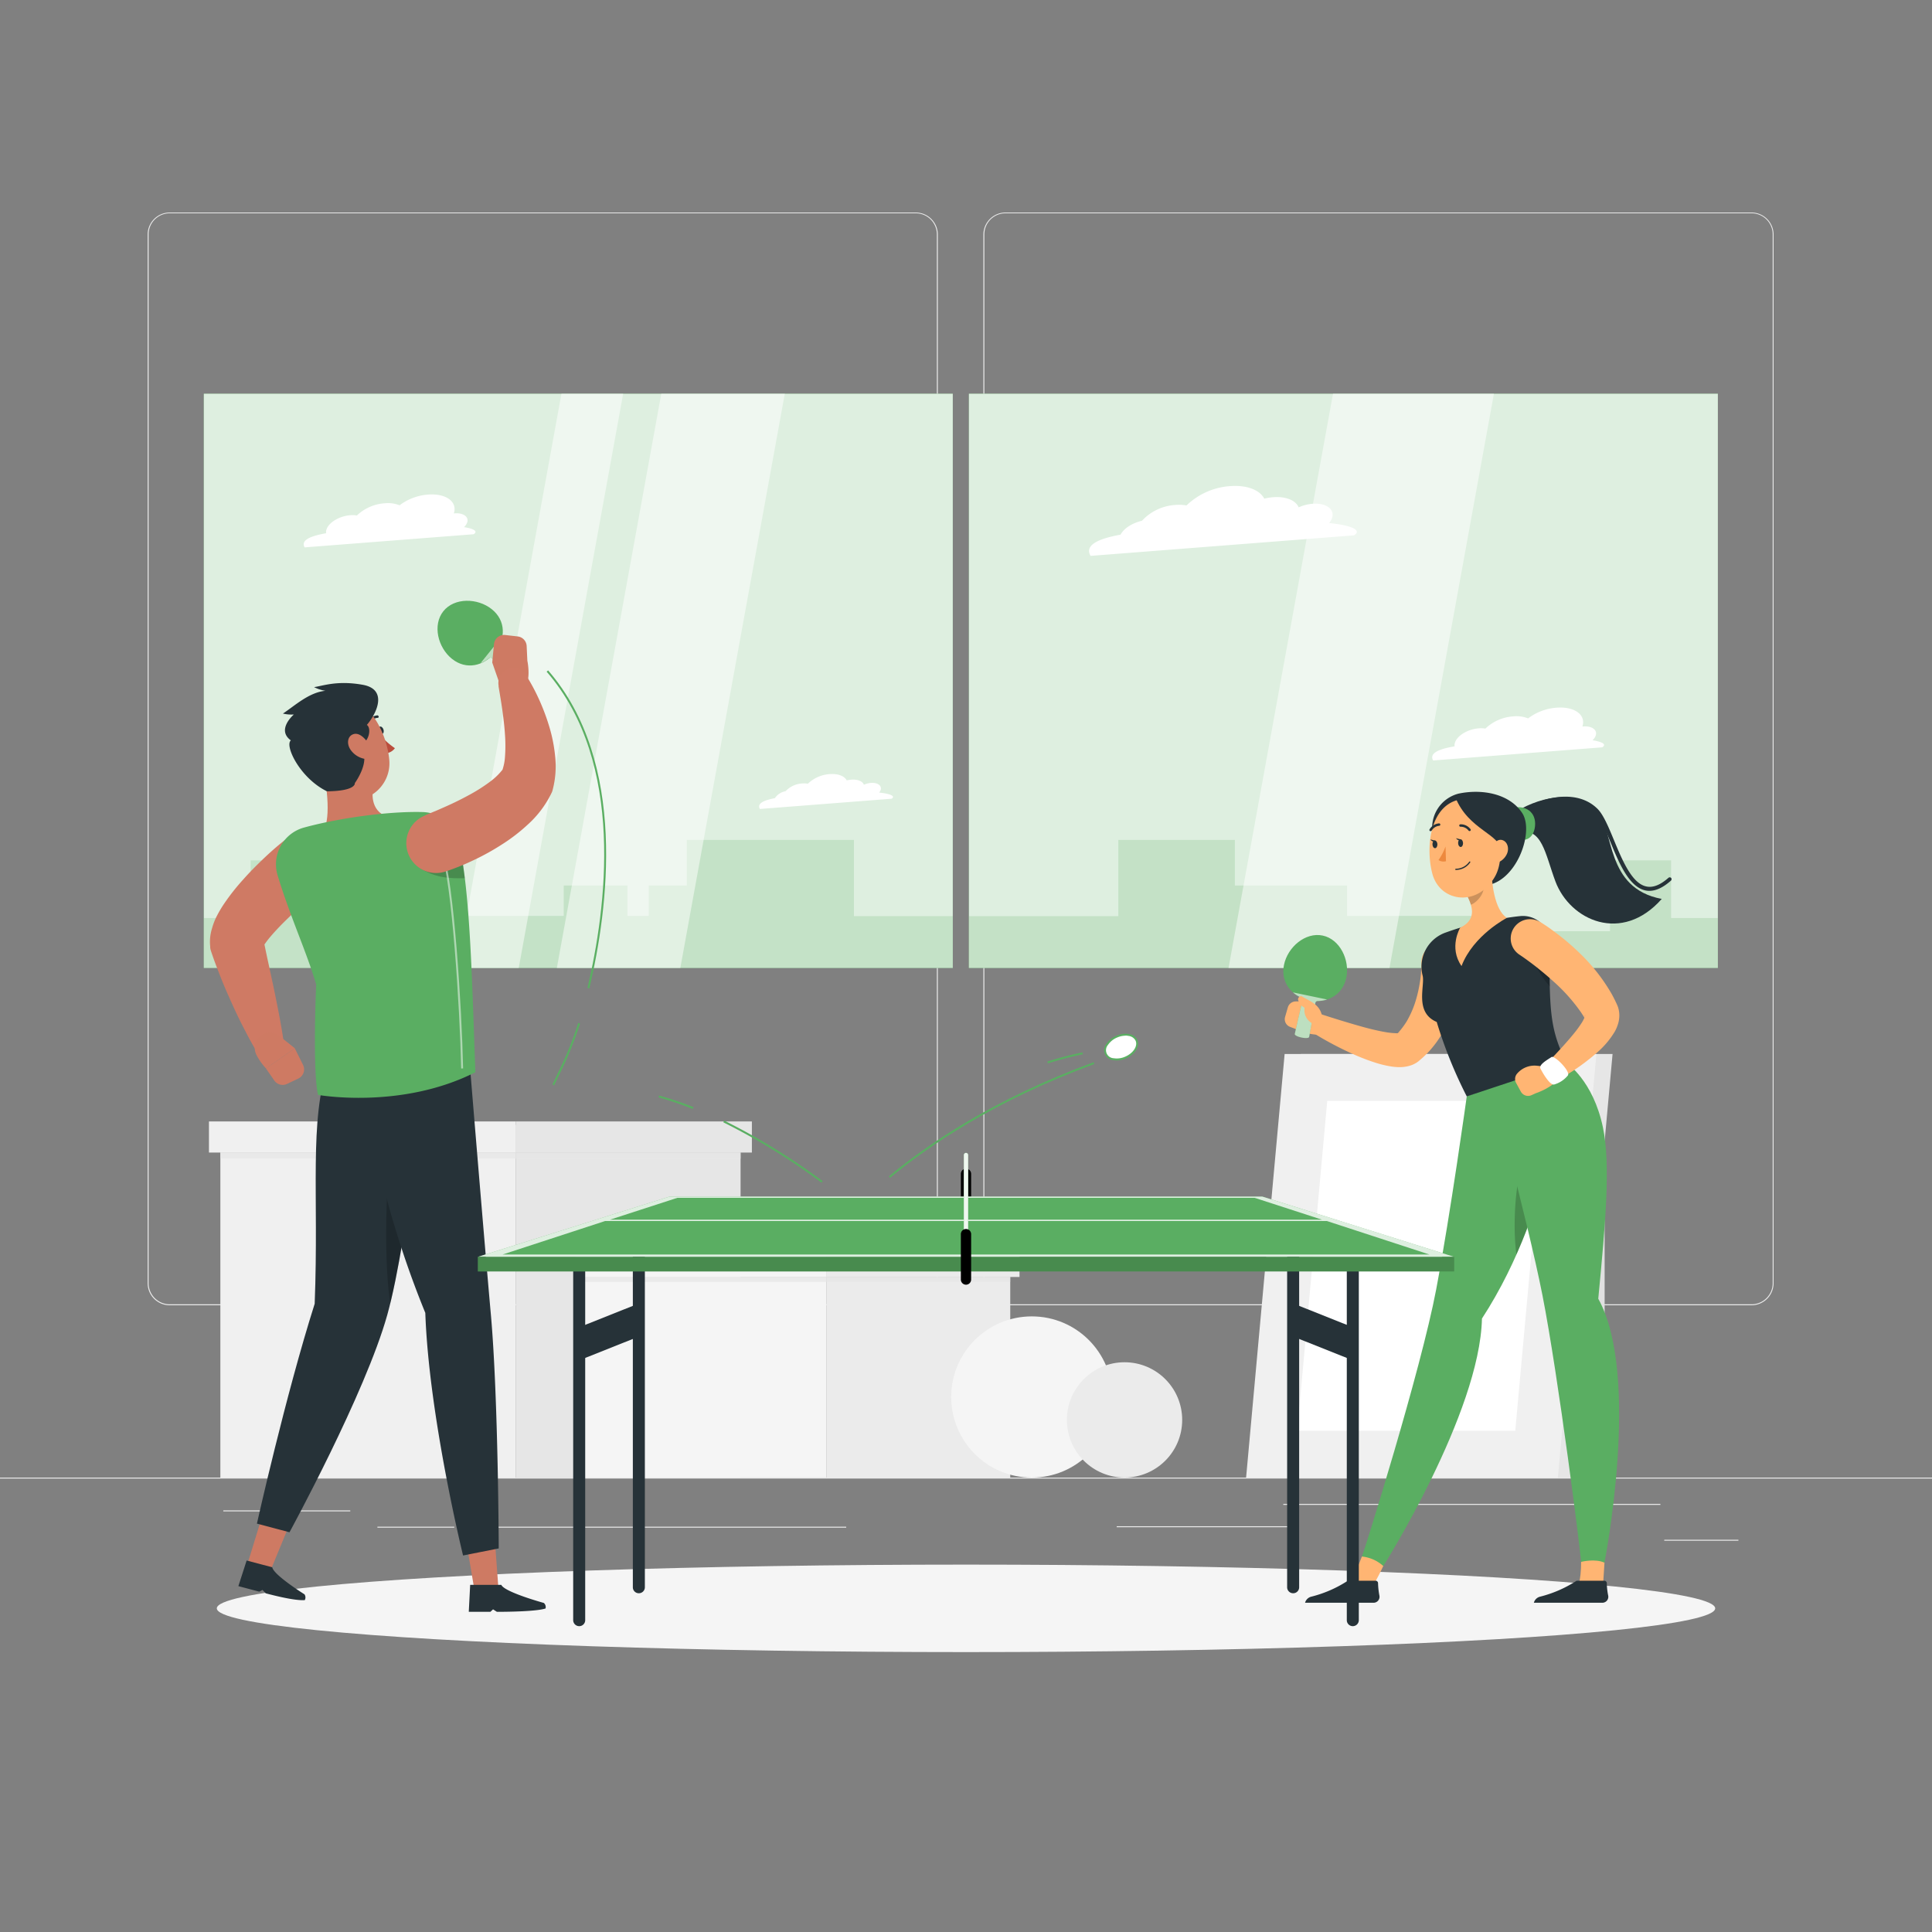 <svg xmlns="http://www.w3.org/2000/svg" viewBox="0 0 500 500"><rect x="0" y="0" width="500" height="500" fill="#808080" stroke="none"/><g id="freepik--background-complete--inject-438"><rect y="382.4" width="500" height="0.25" style="fill:#ebebeb"></rect><rect x="332.11" y="389.21" width="97.6" height="0.25" style="fill:#ebebeb"></rect><rect x="289" y="394.99" width="46.67" height="0.25" style="fill:#ebebeb"></rect><rect x="430.71" y="398.49" width="19.19" height="0.25" style="fill:#ebebeb"></rect><rect x="126.47" y="395.11" width="92.53" height="0.25" style="fill:#ebebeb"></rect><rect x="97.67" y="395.11" width="19.9" height="0.25" style="fill:#ebebeb"></rect><rect x="57.79" y="390.89" width="32.86" height="0.25" style="fill:#ebebeb"></rect><path d="M237,337.8H43.91a5.71,5.71,0,0,1-5.7-5.71V60.66A5.71,5.71,0,0,1,43.91,55H237a5.71,5.71,0,0,1,5.71,5.71V332.09A5.71,5.71,0,0,1,237,337.8ZM43.91,55.2a5.46,5.46,0,0,0-5.45,5.46V332.09a5.46,5.46,0,0,0,5.45,5.46H237a5.47,5.47,0,0,0,5.46-5.46V60.66A5.47,5.47,0,0,0,237,55.2Z" style="fill:#ebebeb"></path><path d="M453.31,337.8H260.21a5.72,5.72,0,0,1-5.71-5.71V60.66A5.72,5.72,0,0,1,260.21,55h193.1A5.71,5.71,0,0,1,459,60.66V332.09A5.71,5.71,0,0,1,453.31,337.8ZM260.21,55.2a5.47,5.47,0,0,0-5.46,5.46V332.09a5.47,5.47,0,0,0,5.46,5.46h193.1a5.47,5.47,0,0,0,5.46-5.46V60.66a5.47,5.47,0,0,0-5.46-5.46Z" style="fill:#ebebeb"></path><rect x="133.48" y="298.28" width="58.18" height="84.11" style="fill:#e6e6e6"></rect><rect x="57.02" y="298.28" width="76.46" height="84.11" transform="translate(190.51 680.68) rotate(180)" style="fill:#f0f0f0"></rect><rect x="57.02" y="291.12" width="134.64" height="8.71" style="fill:#e6e6e6;opacity:0.7;mix-blend-mode:multiply"></rect><rect x="133.48" y="290.23" width="61.11" height="8.05" style="fill:#e6e6e6"></rect><rect x="54.09" y="290.23" width="79.4" height="8.05" transform="translate(187.57 588.51) rotate(180)" style="fill:#f0f0f0"></rect><rect x="213.85" y="330.48" width="47.6" height="51.92" style="fill:#ebebeb"></rect><rect x="151.29" y="330.48" width="62.55" height="51.92" transform="translate(365.14 712.87) rotate(180)" style="fill:#f5f5f5"></rect><rect x="151.29" y="324.61" width="110.15" height="7.13" style="fill:#e6e6e6;opacity:0.7;mix-blend-mode:multiply"></rect><rect x="213.85" y="323.89" width="50" height="6.59" style="fill:#ebebeb"></rect><rect x="148.89" y="323.89" width="64.96" height="6.59" transform="translate(362.74 654.36) rotate(180)" style="fill:#f5f5f5"></rect><circle cx="267.03" cy="361.54" r="20.86" style="fill:#f5f5f5"></circle><circle cx="291.03" cy="367.47" r="14.92" style="fill:#ebebeb"></circle><rect x="395.32" y="289.63" width="19.96" height="92.77" style="fill:#e0e0e0"></rect><polygon points="326.66 382.4 407.36 382.4 417.33 272.78 336.64 272.78 326.66 382.4" style="fill:#e6e6e6"></polygon><polygon points="322.49 382.4 403.18 382.4 413.15 272.78 332.46 272.78 322.49 382.4" style="fill:#f0f0f0"></polygon><polygon points="392.15 370.26 399.92 284.91 343.49 284.91 335.73 370.26 392.15 370.26" style="fill:#fff"></polygon></g><g id="freepik--Shadow--inject-438"><ellipse id="freepik--path--inject-438" cx="250" cy="416.24" rx="193.89" ry="11.32" style="fill:#f5f5f5"></ellipse></g><g id="freepik--Window--inject-438"><rect x="250.75" y="101.89" width="193.83" height="148.61" style="fill:#5AAE62"></rect><rect x="250.75" y="101.89" width="193.83" height="148.61" style="fill:#fff;opacity:0.8"></rect><rect x="52.75" y="101.89" width="193.83" height="148.61" style="fill:#5AAE62"></rect><rect x="52.75" y="101.89" width="193.83" height="148.61" style="fill:#fff;opacity:0.8"></rect><g style="opacity:0.2"><polygon points="221 217.37 177.75 217.37 177.75 229.17 167.89 229.17 167.89 237.04 162.38 237.04 162.38 229.17 145.89 229.17 145.89 237.04 115.88 237.04 115.88 241 80.67 241 80.67 222.65 64.85 222.65 64.85 237.58 52.75 237.58 52.75 250.5 64.85 250.5 73.83 250.5 80.67 250.5 115.88 250.5 135.87 250.5 145.89 250.5 162.38 250.5 167.89 250.5 170.56 250.5 177.75 250.5 184.38 250.5 207.92 250.5 221 250.5 246.58 250.5 246.58 237.09 221 237.09 221 217.37" style="fill:#5AAE62"></polygon></g><polygon points="176.07 250.52 144.11 250.52 171.14 101.89 203.11 101.89 176.07 250.52" style="fill:#fff;opacity:0.5"></polygon><polygon points="432.48 237.58 432.48 222.65 416.67 222.65 416.67 241 381.45 241 381.45 237.04 348.62 237.04 348.62 229.17 319.58 229.17 319.58 217.37 289.42 217.37 289.42 237.09 250.75 237.09 250.75 250.5 289.42 250.5 312.96 250.5 319.58 250.5 345.79 250.5 348.62 250.5 361.46 250.5 381.45 250.5 416.67 250.5 423.5 250.5 432.48 250.5 444.58 250.5 444.58 237.58 432.48 237.58" style="fill:#5AAE62;opacity:0.2"></polygon><polygon points="359.6 250.52 317.94 250.52 344.98 101.89 386.63 101.89 359.6 250.52" style="fill:#fff;opacity:0.5"></polygon><polygon points="134.25 250.52 118.27 250.52 145.3 101.89 161.28 101.89 134.25 250.52" style="fill:#fff;opacity:0.5"></polygon><path d="M290,138.37c.85-1.62,3-3,5.54-3.6a12.84,12.84,0,0,1,8.66-4.09,11.1,11.1,0,0,1,2.87.13,18,18,0,0,1,11.26-5c4.38-.34,7.7,1,8.86,3.24a14.33,14.33,0,0,1,2.27-.37c3.37-.26,5.9.83,6.63,2.62a10.73,10.73,0,0,1,3.59-.92c3.43-.27,5.71,1.31,5.1,3.53a4.09,4.09,0,0,1-.81,1.46c4.9.45,8.88,1.68,6.43,3.18h0l-68.16,5.31h0C280.38,140.69,285.54,139.18,290,138.37Z" style="fill:#fff"></path><path d="M200.54,206.56a4.19,4.19,0,0,1,2.77-1.8,6.38,6.38,0,0,1,4.33-2,5.11,5.11,0,0,1,1.43.07,9,9,0,0,1,5.63-2.49c2.19-.17,3.85.5,4.43,1.62a7.19,7.19,0,0,1,1.13-.18c1.69-.14,3,.41,3.32,1.31a5.44,5.44,0,0,1,1.8-.47c1.71-.13,2.85.66,2.55,1.77a2.06,2.06,0,0,1-.41.73c2.45.23,4.44.84,3.22,1.59h0l-34.08,2.65h0C195.74,207.72,198.32,207,200.54,206.56Z" style="fill:#fff"></path><path d="M376.45,193.15a2.14,2.14,0,0,1,.06-.86c.52-1.87,3.29-3.57,6.19-3.8a6.88,6.88,0,0,1,1.72.07,11.52,11.52,0,0,1,7.19-3.16,8.16,8.16,0,0,1,3.86.52,13.89,13.89,0,0,1,7.34-2.77c4.55-.36,7.58,1.74,6.77,4.68l-.06.18.21,0c2.2-.18,3.67.84,3.27,2.26a2.9,2.9,0,0,1-.86,1.3c2.31.38,3.8,1,2.51,1.84h0l-43.75,3.4h0C369.64,194.6,373.51,193.65,376.45,193.15Z" style="fill:#fff"></path><path d="M84.4,138a2,2,0,0,1,.06-.86c.52-1.87,3.29-3.57,6.19-3.8a6.8,6.8,0,0,1,1.71.07,11.55,11.55,0,0,1,7.19-3.16,8.16,8.16,0,0,1,3.86.52,13.89,13.89,0,0,1,7.34-2.77c4.55-.36,7.58,1.74,6.76,4.68a1.27,1.27,0,0,1-.06.18l.21,0c2.2-.18,3.67.84,3.28,2.26a3,3,0,0,1-.86,1.3c2.31.37,3.79,1,2.5,1.84h0l-43.74,3.4h0C77.59,139.49,81.45,138.53,84.4,138Z" style="fill:#fff"></path></g><g id="freepik--character-1--inject-438"><path d="M68.83,389.17C66.5,396.83,64,404.91,64,404.91l5.92,1.76,5.91-14.34Z" style="fill:#ce7a63"></path><path d="M120.19,396.19c1.36,7.9,2.75,16.25,2.75,16.25l6.07-1.09-1.14-15.47Z" style="fill:#ce7a63"></path><path d="M127.27,157.66c3.68,2.94,3.65,7.64.81,11.19s-7.42,4.61-11.1,1.67-5.08-8.79-2.24-12.34S123.58,154.71,127.27,157.66Z" style="fill:#5AAE62"></path><path d="M130,164.63l-5.64,7a8.36,8.36,0,0,0,2.18-1.28.59.59,0,0,1,.75,0l6.84,5.75c.59.5,3-2.5,2.37-3l-7.11-5.41a.59.59,0,0,1-.17-.73A8.38,8.38,0,0,0,130,164.63Z" style="fill:#5AAE62"></path><path d="M130,164.63l-5.64,7a8.36,8.36,0,0,0,2.18-1.28.59.59,0,0,1,.75,0l6.84,5.75c.59.5,3-2.5,2.37-3l-7.11-5.41a.59.59,0,0,1-.17-.73A8.38,8.38,0,0,0,130,164.63Z" style="fill:#fff;opacity:0.6"></path><path d="M83.38,229.42l-4.74,4.33c-1.6,1.45-3.14,2.94-4.64,4.4s-2.9,2.95-4.07,4.33c-.58.67-1.07,1.36-1.4,1.82-.16.23-.26.41-.29.39s.05-.26,0-1.11l-.2-1.11c.43,2.1.87,4.29,1.35,6.47l1.43,6.63c.92,4.46,1.84,9,2.52,13.52h0a3.9,3.9,0,0,1-7.2,2.57c-1.21-2-2.28-4.09-3.35-6.17s-2.05-4.18-3-6.3-1.9-4.26-2.75-6.45-1.72-4.4-2.47-6.72a3.72,3.72,0,0,1-.17-.79l0-.32a11.48,11.48,0,0,1,.42-4.48,18.26,18.26,0,0,1,1-2.77,30,30,0,0,1,2.29-3.94,56,56,0,0,1,4.82-6.09c1.65-1.87,3.36-3.58,5.1-5.25s3.49-3.22,5.48-4.81a7.72,7.72,0,0,1,10,11.73Z" style="fill:#cf7a64"></path><path d="M72.32,268.11l4,3.19-7.47,5.21a15.36,15.36,0,0,1-2.54-3.62,4,4,0,0,1,1.84-5.26h0A4,4,0,0,1,72.32,268.11Z" style="fill:#ce7a63"></path><path d="M77.2,279.13l-2.92,1.39a2.63,2.63,0,0,1-3.29-.88l-2.17-3.13,7.47-5.21,2.13,4.28A2.62,2.62,0,0,1,77.2,279.13Z" style="fill:#ce7a63"></path><path d="M136.48,171l-.18-3.8a2.63,2.63,0,0,0-2.32-2.49l-3.21-.37a2.63,2.63,0,0,0-2.93,2.36l-.45,4.76,2.49,7.17,4.59.5C137.94,177.72,136.48,171,136.48,171Z" style="fill:#ce7a63"></path><path d="M61.69,410.49l5.41,1.43.83-.45.84.88c3.3.87,7.79,1.92,10.1,1.76a1.42,1.42,0,0,0-.07-1.5s-8-5-8.34-7l-6.63-1.75" style="fill:#263238"></path><path d="M121.32,417.14h5.59l.69-.64,1,.64c3.41,0,10.4-.13,12.59-.87a1.42,1.42,0,0,0-.45-1.43s-10.2-2.8-11-4.68h-8.06" style="fill:#263238"></path><path d="M81.44,337.41c1.12-28.93-1.55-47,3.58-62.29L110.61,271s-4.72,49-10.38,69.28-25.31,56.27-25.31,56.27l-8.43-2.24S73.9,361.15,81.44,337.41Z" style="fill:#263238"></path><path d="M101.51,295.26l4.76,12.33c-1.52,10.81-3.34,21.86-5.29,29.82C98.9,323,100.41,299.32,101.51,295.26Z" style="opacity:0.2"></path><path d="M110.07,339.78a252.15,252.15,0,0,1-17-65.95l28-4.57s4.14,50.54,6,71.32c1.89,21.6,2,60.15,2,60.15l-9.23,1.83S111,366.64,110.07,339.78Z" style="fill:#263238"></path><path d="M82.68,195.54c1.65,5.32,3,14.4,1.4,18.74,3.1,2.13,7.63,3.19,13.5,2.24s4.55-3.33,2.67-5.15c-4.52-1.5-4.12-6.5-3.36-8.54Z" style="fill:#ce7a63"></path><path d="M98,189.21c.17.52.59.85.93.74s.48-.64.31-1.16-.59-.85-.93-.74S97.82,188.69,98,189.21Z" style="fill:#263238"></path><path d="M98.2,190a19.46,19.46,0,0,0,4,3.63,3.18,3.18,0,0,1-2.33,1.31Z" style="fill:#ba4d3c"></path><path d="M98,185.6a.31.31,0,0,1-.25.18,2.53,2.53,0,0,0-2,1.26.33.33,0,0,1-.44.15.34.34,0,0,1-.15-.43,3.18,3.18,0,0,1,2.46-1.62.32.32,0,0,1,.36.28A.28.28,0,0,1,98,185.6Z" style="fill:#263238"></path><path d="M79.88,193.67c2.51,6.28,3.66,10.09,8,12.29,6.5,3.31,13.45-2.32,12.87-9.24-.53-6.24-4.54-15.47-11.65-15.9A9.34,9.34,0,0,0,79.88,193.67Z" style="fill:#ce7a63"></path><path d="M92.78,193.11c3-1.05,3.33-4.78,2.16-5.5,2.67-3.11,5.43-9.23-1.08-10.39s-10.15.24-12.58.61a9.8,9.8,0,0,0,2.94.95c-4.26.39-8,3.92-11,5.89a9.7,9.7,0,0,0,2.83.24s-4.61,3.92-.78,6.7c-1.66,1.33,2.34,9.75,9.34,13.18,7.66-.07,7.22-2.12,7.22-2.12S96.67,196.05,92.78,193.11Z" style="fill:#263238"></path><path d="M90.7,194a5.71,5.71,0,0,0,3.47,2.35c1.78.34,2.33-1.46,1.54-3.2-.71-1.56-2.49-3.63-4.14-3.18S89.65,192.44,90.7,194Z" style="fill:#ce7a63"></path><path d="M78.72,214.16c9-2.46,21.9-4.25,30.71-4a9.85,9.85,0,0,1,9.29,7.67c3,12.94,3.44,36.25,4.31,59.66-19.21,9.73-40.72,5.87-40.72,5.87-1.13-4.59-.85-20.18-.48-28.55-2.38-8.22-6.7-17.41-10-28.32A9.86,9.86,0,0,1,78.72,214.16Z" style="fill:#5AAE62"></path><path d="M119.36,221l-10.72,3.61c4.08,2.67,8,2.76,11.65,2.67C120,225,119.71,222.88,119.36,221Z" style="opacity:0.2"></path><path d="M119.35,276.52c-.34-15.78-2.38-48.11-5.23-56.37l.47-.16c2.87,8.31,4.92,40.71,5.26,56.52Z" style="fill:#fff;opacity:0.5"></path><path d="M110.2,210.92l2.9-1.2c1-.44,2-.87,3-1.33,2-.9,3.91-1.88,5.75-2.89a43.26,43.26,0,0,0,5-3.22,16.51,16.51,0,0,0,3.29-3.2l-.45,1.07a13.06,13.06,0,0,0,1-4.28,39.16,39.16,0,0,0,0-5.73c-.12-2-.37-4.09-.66-6.19s-.66-4.27-1-6.28l0-.26a3.87,3.87,0,0,1,7.1-2.68,51.2,51.2,0,0,1,3.42,6.38,55.74,55.74,0,0,1,2.57,6.84,39.59,39.59,0,0,1,1.53,7.58,24.21,24.21,0,0,1-.65,9,3,3,0,0,1-.23.62l-.22.45a26.56,26.56,0,0,1-6,7.83,45.72,45.72,0,0,1-6.77,5.19,62.56,62.56,0,0,1-7,3.89c-1.2.57-2.39,1.12-3.62,1.61-.61.25-1.23.49-1.85.72s-1.21.44-2,.7a7.72,7.72,0,0,1-5.41-14.45Z" style="fill:#cf7a64"></path><path d="M143.45,280.87l-.46-.2c.37-.83.83-1.8,1.36-2.93a90.72,90.72,0,0,0,5.29-13l.48.14A91.37,91.37,0,0,1,144.8,278C144.27,279.08,143.81,280.05,143.45,280.87Z" style="fill:#5AAE62"></path><path d="M152.52,255.79l-.49-.11c4.85-20.43,9.93-58.23-10.56-81.85l.38-.33C162.48,197.29,157.39,235.27,152.52,255.79Z" style="fill:#5AAE62"></path></g><g id="freepik--character-2--inject-438"><path d="M413.32,209.78c-5.45-6.06-16-3.22-21.89.89l1.5,4.83c6.15-1.64,6.94,5.48,9.61,12.61,3.81,10.14,17.22,16.2,27.52,4.53C415.32,229.89,417.88,214.85,413.32,209.78Z" style="fill:#263238"></path><path d="M426.86,230.55a4.8,4.8,0,0,1-1.14-.13c-4.19-1-6.76-7.17-9-12.64-1.36-3.28-2.65-6.38-4-7.76-5.63-5.55-15.75-2-21.14,2.24a.5.5,0,0,1-.7-.08.52.52,0,0,1,.08-.71c5.68-4.49,16.4-8.14,22.46-2.16,1.54,1.52,2.86,4.71,4.26,8.09,2.17,5.24,4.63,11.18,8.32,12,1.73.41,3.62-.32,5.77-2.2a.5.5,0,0,1,.71,0,.51.51,0,0,1-.05.71C430.43,229.69,428.58,230.55,426.86,230.55Z" style="fill:#263238"></path><path d="M391.15,209.11c3.72-.89,6.48,1.08,6.11,4.72s-3.44,4.28-4.5,2.67S391.15,209.11,391.15,209.11Z" style="fill:#5AAE62"></path><path d="M370.82,216a9.09,9.09,0,0,1,6.65-10.61c5.89-1.25,13.07-.11,16.46,5s-1.94,19-10.39,18.78C371.83,228.81,370.82,216,370.82,216Z" style="fill:#263238"></path><path d="M379.6,283.72s-4.18,30.16-7.92,50c-3.93,20.81-18.6,67.73-19.23,69.14l5.54,2.45s25-39.6,25.54-64.07c9.73-14.93,15.24-31.89,17-41.55,2.17-12.21-2.69-23.1-2.69-23.1Z" style="fill:#5AAE62"></path><path d="M395.28,297.21a1.34,1.34,0,0,0-.07.18c-2.11,4.41-3.22,12.29-3.22,19.67a63.35,63.35,0,0,0,.44,7.63,124.32,124.32,0,0,0,6.94-19.88Z" style="opacity:0.2"></path><path d="M349.25,409.76a48.07,48.07,0,0,0,3.2-6.93,9.62,9.62,0,0,1,5.54,2.45c-1.51,3.25-3.26,6.17-3.26,6.17Z" style="fill:#ffb573"></path><path d="M377.91,249c0,.47,0,.71,0,1l0,.92c0,.6-.06,1.2-.11,1.79-.1,1.19-.25,2.36-.46,3.53a35.71,35.71,0,0,1-2,6.92,29.78,29.78,0,0,1-3.53,6.5,26.67,26.67,0,0,1-2.42,2.91c-.46.44-.9.9-1.39,1.31l-.36.32-.18.15-.31.27a6.56,6.56,0,0,1-2,1.09,9.16,9.16,0,0,1-2.94.47,14.34,14.34,0,0,1-2.18-.18,27.23,27.23,0,0,1-3.6-.83,52.88,52.88,0,0,1-6.27-2.38,87,87,0,0,1-11.37-6.14,2.49,2.49,0,0,1,2.1-4.48l.06,0c3.89,1.27,7.87,2.51,11.74,3.59,1.93.53,3.87,1,5.7,1.32a18.19,18.19,0,0,0,2.56.3,5.56,5.56,0,0,0,1,0c.23,0,.38-.11.14-.06a2,2,0,0,0-.64.34s-.09.09-.07.06l.05,0,.11-.12.21-.22c.29-.29.54-.62.8-.93a22.56,22.56,0,0,0,1.43-2,25.28,25.28,0,0,0,2.14-4.65,33.64,33.64,0,0,0,1.28-5.19c.16-.88.28-1.79.36-2.68,0-.45.07-.9.09-1.34l0-.64v-.86a5,5,0,0,1,10,0Z" style="fill:#ffb573"></path><path d="M405.46,275.13s6.85,4.51,9.38,16.65c2,9.6.71,24.31-1.21,44.33,11.13,20,1.6,68.33,1.6,68.33h-6.05c.07-1.54-5.9-48.47-10-69.25-3.9-19.78-14.19-57.43-14.19-57.43Z" style="fill:#5AAE62"></path><path d="M408.19,411s1-1.59,1-6.79c0,0,3.62-.92,6.05.21-.19,3.59-.48,7.06-.48,7.06Z" style="fill:#ffb573"></path><path d="M415.21,409.09h-7a.58.58,0,0,0-.4.14,31.32,31.32,0,0,1-9.29,4,2.2,2.2,0,0,0-1.56,1.56h17.72a1.54,1.54,0,0,0,1.52-1.84,17.77,17.77,0,0,1-.36-3.25A.65.65,0,0,0,415.21,409.09Z" style="fill:#263238"></path><path d="M356,409.09h-7a.59.59,0,0,0-.4.14,31.18,31.18,0,0,1-9.29,4,2.21,2.21,0,0,0-1.56,1.56h17.73A1.54,1.54,0,0,0,357,413a19.71,19.71,0,0,1-.36-3.25A.64.64,0,0,0,356,409.09Z" style="fill:#263238"></path><path d="M368.17,252.48c.67,2.6-2.2,9.53,3.65,12a116.88,116.88,0,0,0,7.78,19.27l25.86-8.59C401,266.25,401,261.56,401,243.92a6.87,6.87,0,0,0-7.62-6.83c-1.08.11-2.23.26-3.4.45a87,87,0,0,0-12.1,2.55c-1.28.39-2.6.84-3.85,1.29A9.35,9.35,0,0,0,368.17,252.48Z" style="fill:#263238"></path><path d="M385.93,224.16c.05,4.06.79,11.35,4.06,13.38,0,0-8.67,4.44-11.75,12.47-3.38-4.83-.35-9.92-.35-9.92,4.12-2,3.33-5.15,1.94-8Z" style="fill:#ffb573"></path><path d="M395.35,244.31h0l5.67,3.16h0l.08,7.83h0c-2.56-2.8-5.37-7.94-5.74-10.92,0,0,0-.06,0-.08Z" style="opacity:0.2"></path><path d="M383.44,227.39l-3.61,4.68a12.6,12.6,0,0,1,.83,2.07c1.61-.59,3.5-2.9,3.31-4.67A5.77,5.77,0,0,0,383.44,227.39Z" style="opacity:0.2"></path><path d="M388.53,216.15c-.19,6.66-.13,9.48-3.31,13-4.78,5.29-12.75,3.59-14.52-3-1.59-5.92-1-15.81,5.27-18.66A8.94,8.94,0,0,1,388.53,216.15Z" style="fill:#ffb573"></path><path d="M376.62,206.28c3.44,8.68,12,9.58,11.77,14.1C391.87,215.22,389.2,204.67,376.62,206.28Z" style="fill:#263238"></path><path d="M378.64,218.2c0,.54-.26,1-.61,1s-.65-.42-.67-1,.25-1,.61-1S378.62,217.66,378.64,218.2Z" style="fill:#263238"></path><path d="M372,218.51c0,.54-.25,1-.61,1s-.65-.42-.67-1,.26-1,.61-1S372,218,372,218.51Z" style="fill:#263238"></path><path d="M371.48,217.57l-1.31-.33S370.87,218.23,371.48,217.57Z" style="fill:#263238"></path><path d="M374.1,219.07a14.36,14.36,0,0,1-1.82,3.51,2.34,2.34,0,0,0,1.94.3Z" style="fill:#ed893e"></path><path d="M377.69,225.05a6.18,6.18,0,0,1-.91.1.14.14,0,0,1-.16-.15.16.16,0,0,1,.15-.17,4.27,4.27,0,0,0,3.44-1.78.16.16,0,1,1,.27.16A4.45,4.45,0,0,1,377.69,225.05Z" style="fill:#263238"></path><path d="M389.94,221.09a4.27,4.27,0,0,1-2.7,2.26c-1.48.37-2.17-1.27-1.7-2.9.42-1.47,1.7-3.43,3.17-3.06S390.66,219.66,389.94,221.09Z" style="fill:#ffb573"></path><path d="M380.28,215.08a.35.35,0,0,1-.22-.12,2.53,2.53,0,0,0-2.06-1,.33.33,0,0,1-.35-.29.32.32,0,0,1,.29-.34,3.14,3.14,0,0,1,2.62,1.25.31.31,0,0,1-.05.44A.29.29,0,0,1,380.28,215.08Z" style="fill:#263238"></path><path d="M370.31,215.08a.37.37,0,0,1-.23,0,.33.33,0,0,1-.11-.44,3.14,3.14,0,0,1,2.45-1.55.31.31,0,0,1,.33.31.31.31,0,0,1-.31.32,2.55,2.55,0,0,0-1.93,1.25A.3.3,0,0,1,370.31,215.08Z" style="fill:#263238"></path><path d="M378.12,217.26l-1.31-.33S377.51,217.92,378.12,217.26Z" style="fill:#263238"></path><path d="M403.08,278.19A4.88,4.88,0,0,0,399.5,276l-1.76-.19a5.92,5.92,0,0,0-5.13,2.06h0a2.12,2.12,0,0,0-.24,2.4l1.23,2.25a2.14,2.14,0,0,0,2.75.91l1.13-.51s4.18-1.34,6.1-4Z" style="fill:#ffb573"></path><path d="M398.57,238.59c1.07.66,1.9,1.21,2.79,1.86s1.73,1.27,2.58,1.94a63,63,0,0,1,4.86,4.26A47.65,47.65,0,0,1,417,257.06c.28.49.55,1,.81,1.53.14.25.25.52.38.78l.19.4.11.25c.08.19.16.37.23.56a6.94,6.94,0,0,1,.36,2.17,7.73,7.73,0,0,1-.2,1.75,10,10,0,0,1-.95,2.43,22.26,22.26,0,0,1-4.71,5.55,55.52,55.52,0,0,1-10.43,7.21,2.5,2.5,0,0,1-3-3.92l.07-.08c2.69-2.8,5.45-5.7,7.75-8.57.57-.71,1.09-1.44,1.55-2.13a9.74,9.74,0,0,0,1-1.87c.08-.24.09-.42.06-.4a.54.54,0,0,0-.06.26,1.93,1.93,0,0,0,.1.69,1.72,1.72,0,0,0,.07.21c0,.06,0-.06-.05-.08l-.16-.28c-.11-.18-.2-.36-.32-.54-.23-.36-.45-.72-.7-1.08a45.86,45.86,0,0,0-7.18-8c-1.36-1.25-2.8-2.43-4.26-3.6-.73-.58-1.48-1.14-2.23-1.69s-1.55-1.11-2.18-1.53l-.12-.08a5,5,0,0,1,5.4-8.41Z" style="fill:#ffb573"></path><path d="M341.38,262.7l-1.12-1.36a5.93,5.93,0,0,0-5.11-2.16h0a2.13,2.13,0,0,0-1.86,1.54l-.71,2.46a2.13,2.13,0,0,0,1.31,2.58l1.17.44s3.91,2,7.12,1.47l.19-.89A4.88,4.88,0,0,0,341.38,262.7Z" style="fill:#ffb573"></path><path d="M348.42,253.06c-1,4.62-5.17,6.71-9.62,5.78s-7.46-4.53-6.5-9.15,5.55-8.5,10-7.57S349.39,248.44,348.42,253.06Z" style="fill:#5AAE62"></path><path d="M343.45,258.67l-8.84-1.84a8.8,8.8,0,0,0,2.13,1.36.61.61,0,0,1,.35.67l-2,8.7c-.18.75,3.58,1.53,3.72.78l1.61-8.79a.58.58,0,0,1,.58-.48A8.61,8.61,0,0,0,343.45,258.67Z" style="fill:#5AAE62"></path><path d="M343.45,258.67l-8.84-1.84a8.8,8.8,0,0,0,2.13,1.36.61.61,0,0,1,.35.67l-2,8.7c-.18.75,3.58,1.53,3.72.78l1.61-8.79a.58.58,0,0,1,.58-.48A8.61,8.61,0,0,0,343.45,258.67Z" style="fill:#fff;opacity:0.6"></path><path d="M342.13,262.89c-.6-3.08-3.32-3.83-5.25-5.06-.32-.21-1.16.4-.89,1.05a3.16,3.16,0,0,0,1.63,1.92,3.91,3.91,0,0,0,2.87,4.4A4,4,0,0,0,342.13,262.89Z" style="fill:#ffb573"></path><path d="M401.53,273.56c-1.27.84-3.35,2-2.85,3s2.41,4.36,3.53,4.11a7.14,7.14,0,0,0,3.55-2.34C406.52,277.3,402.31,273.06,401.53,273.56Z" style="fill:#fff"></path></g><g id="freepik--Table--inject-438"><path d="M163.78,318.06h3.11v92.72a1.55,1.55,0,0,1-1.56,1.55h0a1.54,1.54,0,0,1-1.55-1.55Z" style="fill:#263238"></path><path d="M148.34,329h3.11v90.29a1.55,1.55,0,0,1-1.55,1.56h0a1.56,1.56,0,0,1-1.56-1.56Z" style="fill:#263238"></path><polygon points="165.33 345.9 149.9 352.05 149.9 343.49 165.33 337.34 165.33 345.9" style="fill:#263238"></polygon><path d="M336.22,318.06h-3.11v92.72a1.55,1.55,0,0,0,1.56,1.55h0a1.54,1.54,0,0,0,1.55-1.55Z" style="fill:#263238"></path><path d="M351.66,329h-3.11v90.29a1.55,1.55,0,0,0,1.55,1.56h0a1.56,1.56,0,0,0,1.56-1.56Z" style="fill:#263238"></path><polygon points="334.67 345.9 350.1 352.05 350.1 343.49 334.67 337.34 334.67 345.9" style="fill:#263238"></polygon><path d="M250,316.87h0a1.34,1.34,0,0,1-1.33-1.33V303.79a1.34,1.34,0,0,1,1.33-1.33h0a1.34,1.34,0,0,1,1.33,1.33v11.75A1.34,1.34,0,0,1,250,316.87Z"></path><polygon points="376.33 325.27 123.67 325.27 173.31 309.67 326.7 309.67 376.33 325.27" style="fill:#5AAE62"></polygon><path d="M345.58,315.6h0l-18.88-5.93H173.3l-18.88,5.93-1.31.41-29.44,9.26H376.33L346.89,316h0ZM175.29,310H324.71l17.42,5.65H157.87Zm194.62,14.66H130.09L156.6,316H343.4Z" style="fill:#fff;opacity:0.8"></path><rect x="123.67" y="325.27" width="252.67" height="3.78" style="fill:#5AAE62"></rect><rect x="123.67" y="325.27" width="252.67" height="3.78" style="opacity:0.2"></rect><path d="M250,323.15h0a.56.56,0,0,1-.56-.55V298.91a.56.56,0,0,1,.56-.55h0a.56.56,0,0,1,.56.55V322.6A.56.56,0,0,1,250,323.15Z" style="fill:#5AAE62"></path><path d="M250,323.15h0a.56.56,0,0,1-.56-.55V298.91a.56.56,0,0,1,.56-.55h0a.56.56,0,0,1,.56.55V322.6A.56.56,0,0,1,250,323.15Z" style="fill:#fff;opacity:0.9"></path><path d="M250,332.48h0a1.34,1.34,0,0,1-1.33-1.34V319.39a1.34,1.34,0,0,1,1.33-1.33h0a1.34,1.34,0,0,1,1.33,1.33v11.75A1.34,1.34,0,0,1,250,332.48Z"></path><path d="M294.14,269.25c.65,1.49-.6,3.47-2.8,4.43s-4.5.53-5.14-1,.6-3.47,2.79-4.43S293.49,267.77,294.14,269.25Z" style="fill:#fff"></path><path d="M289,274.44a4.94,4.94,0,0,1-.87-.08,2.58,2.58,0,0,1-1.82-4.19,5.85,5.85,0,0,1,2.57-2.11,5.79,5.79,0,0,1,3.3-.45,2.82,2.82,0,0,1,2.18,1.54c.7,1.61-.61,3.75-2.93,4.76A6.13,6.13,0,0,1,289,274.44Zm2.31-6.41a5.69,5.69,0,0,0-2.23.49,5.34,5.34,0,0,0-2.35,1.92,2.08,2.08,0,0,0,1.5,3.43,5.27,5.27,0,0,0,3-.42c2.07-.9,3.26-2.74,2.67-4.1a2.32,2.32,0,0,0-1.81-1.25A4.92,4.92,0,0,0,291.32,268Z" style="fill:#5AAE62"></path><path d="M230.35,304.82l-.32-.38c9.9-8.24,27.14-20.05,53-29.54l.17.47C257.41,284.84,240.22,296.61,230.35,304.82Z" style="fill:#5AAE62"></path><path d="M212.61,306.07a168.11,168.11,0,0,0-25.42-15.62l.22-.45a168.66,168.66,0,0,1,25.5,15.67Z" style="fill:#5AAE62"></path><path d="M179.28,287a86.41,86.41,0,0,0-8.85-3l.14-.48a88.13,88.13,0,0,1,8.9,3Z" style="fill:#5AAE62"></path><path d="M271.2,275.2l-.15-.47a87.75,87.75,0,0,1,9.09-2.37l.1.49A90.09,90.09,0,0,0,271.2,275.2Z" style="fill:#5AAE62"></path></g></svg>